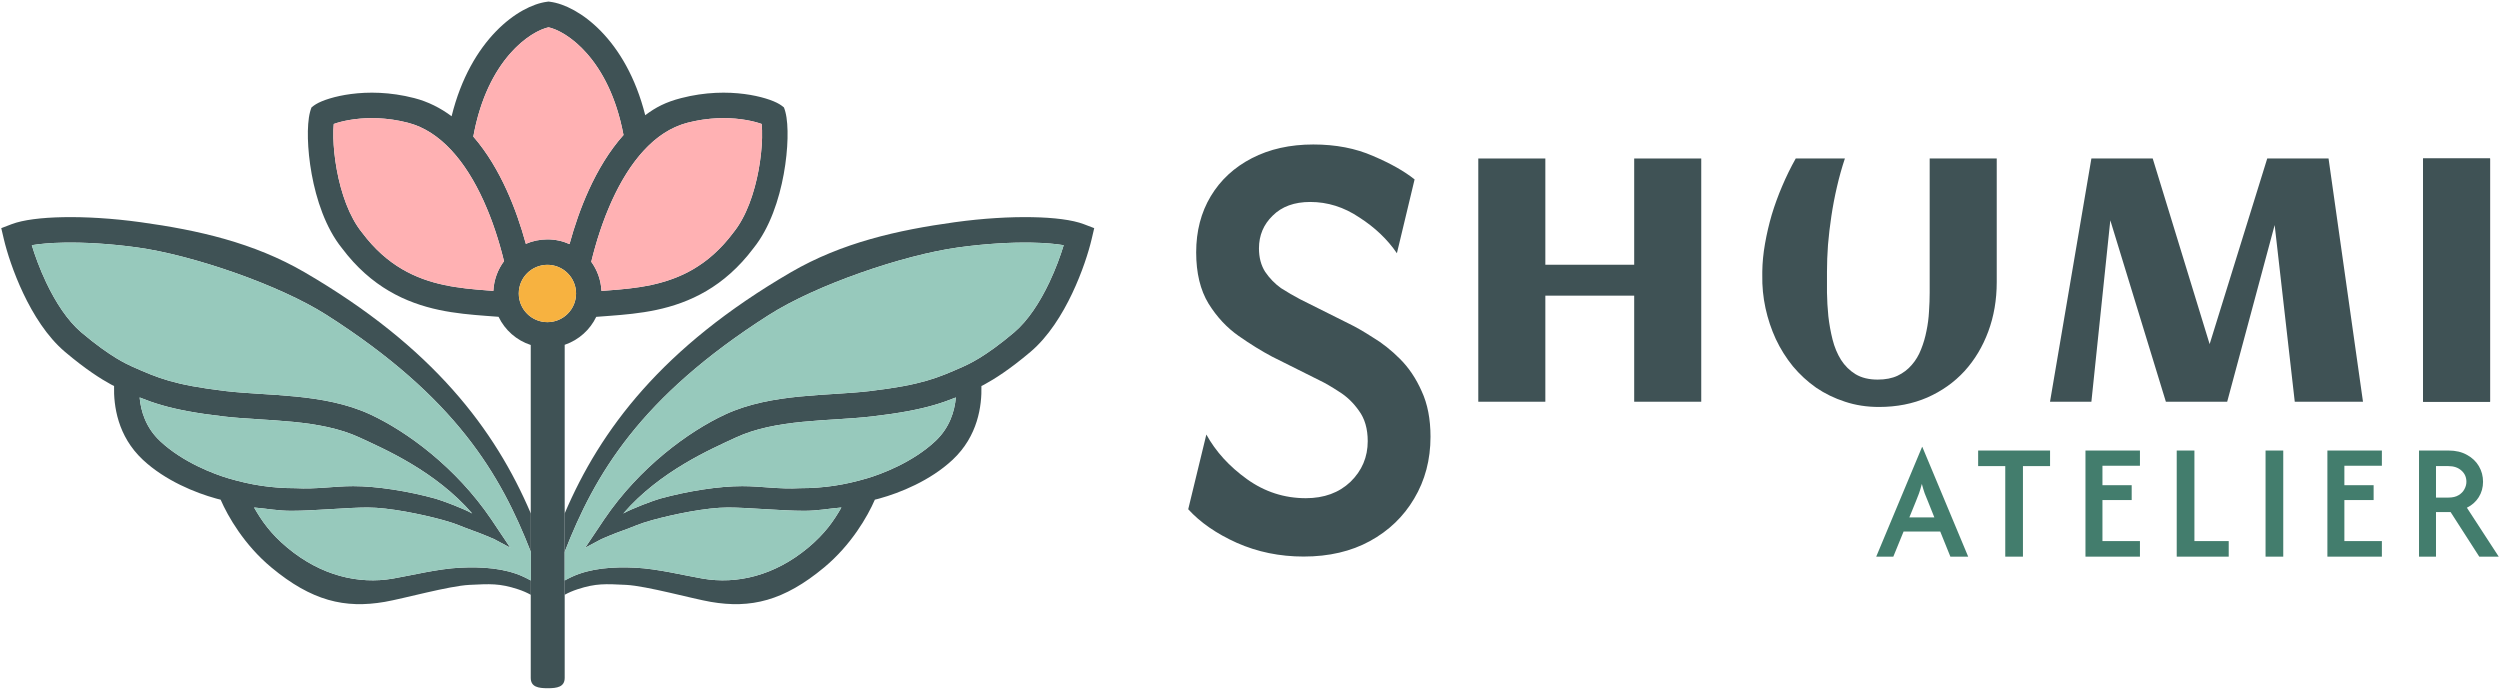 <svg width="1178" height="325" viewBox="0 0 1178 325" fill="none" xmlns="http://www.w3.org/2000/svg">
<path fill-rule="evenodd" clip-rule="evenodd" d="M259.262 0.845C272.469 2.593 294.991 18.343 304.033 54.289C309.021 50.533 313.717 48.095 320.945 46.226C332.432 43.254 342.801 43.247 350.815 44.304C358.332 45.295 364.327 47.304 367.255 49.081C367.259 49.083 367.903 49.489 368.248 49.728C368.734 50.064 369.38 50.614 369.395 50.626C369.4 50.639 369.642 51.3 369.777 51.722C369.912 52.144 370.076 52.759 370.078 52.767C370.919 55.96 371.204 60.44 371.083 65.279C370.959 70.248 370.393 76.043 369.296 82.058C367.144 93.86 362.799 107.319 355.033 116.948C341.24 135.308 324.837 142.726 309.25 146.039C301.566 147.672 294.084 148.309 287.417 148.81C285.14 148.981 282.988 149.135 280.949 149.301C278.028 155.395 272.757 160.147 266.311 162.386C266.235 162.412 266.159 162.436 266.083 162.462V319.393C266.083 323.723 262.501 324.293 258.083 324.293C253.665 324.293 250.083 323.723 250.083 319.393V162.554C243.397 160.389 237.918 155.543 234.923 149.278C232.971 149.121 230.916 148.972 228.748 148.81C222.081 148.309 214.599 147.672 206.915 146.039C191.329 142.726 174.925 135.308 161.133 116.948C153.367 107.319 149.022 93.86 146.869 82.058C145.773 76.043 145.207 70.248 145.082 65.279C144.961 60.44 145.247 55.96 146.087 52.767C146.087 52.767 146.253 52.147 146.389 51.722C146.523 51.302 146.765 50.642 146.771 50.626C146.779 50.619 147.429 50.066 147.917 49.728C148.26 49.492 148.895 49.091 148.91 49.081C151.838 47.304 157.834 45.295 165.351 44.304C173.365 43.247 183.733 43.254 195.221 46.226C201.753 47.915 207.589 50.895 212.794 54.776C221.754 18.485 244.421 2.601 257.688 0.845L258.475 0.74L259.262 0.845ZM257.942 124.793C250.486 124.793 244.442 130.837 244.442 138.293C244.442 145.749 250.486 151.793 257.942 151.793C265.398 151.793 271.442 145.749 271.442 138.293C271.442 130.837 265.398 124.793 257.942 124.793ZM349.245 56.201C342.541 55.317 333.745 55.31 323.949 57.844C308.365 61.875 296.643 76.326 288.348 94.533C284.035 104.001 280.842 114.074 278.602 123.346C281.423 127.239 283.171 131.959 283.411 137.075C284.449 136.998 285.486 136.921 286.519 136.844C293.158 136.345 299.932 135.752 306.755 134.302C320.168 131.451 333.777 125.291 345.476 109.693L345.545 109.601L345.619 109.51C351.601 102.148 355.481 90.924 357.491 79.904C358.479 74.482 358.979 69.307 359.087 64.98C359.154 62.296 359.066 60.087 358.896 58.415C358.477 58.264 358.006 58.107 357.487 57.946C355.392 57.3 352.598 56.643 349.245 56.201ZM192.216 57.844C182.421 55.31 173.624 55.317 166.92 56.201C163.568 56.643 160.773 57.3 158.679 57.946C158.159 58.107 157.689 58.264 157.27 58.415C157.1 60.087 157.011 62.296 157.078 64.98C157.187 69.307 157.686 74.482 158.675 79.904C160.685 90.924 164.564 102.148 170.546 109.51L170.62 109.601L170.69 109.693C182.388 125.291 195.998 131.451 209.41 134.302C216.234 135.752 223.008 136.345 229.647 136.844C230.586 136.914 231.529 136.985 232.472 137.055C232.722 131.82 234.55 126.999 237.491 123.058C235.255 113.865 232.086 103.903 227.818 94.533C219.523 76.326 207.801 61.875 192.216 57.844ZM258.475 12.877C250.284 14.596 229.656 27.618 223.02 64.353C229.497 71.788 234.666 80.62 238.739 89.559C242.532 97.885 245.507 106.59 247.779 114.9C250.892 113.546 254.329 112.793 257.942 112.793C261.651 112.793 265.175 113.587 268.355 115.011C270.63 106.668 273.617 97.921 277.427 89.559C281.659 80.269 287.077 71.094 293.915 63.482C293.876 63.527 293.835 63.571 293.795 63.615C287.018 27.443 266.611 14.585 258.475 12.877Z" fill="#3F5255"></path>
<path d="M341.635 55.668C341.885 55.671 342.134 55.674 342.381 55.68C343.616 55.707 344.809 55.767 345.954 55.856C346.183 55.874 346.411 55.894 346.636 55.914C347.537 55.994 348.407 56.091 349.245 56.201C350.921 56.422 352.459 56.697 353.838 56.997C354.528 57.147 355.178 57.303 355.787 57.463C356.396 57.622 356.963 57.785 357.487 57.946C358.006 58.107 358.477 58.264 358.896 58.415C359.066 60.087 359.154 62.296 359.087 64.98C359.08 65.25 359.073 65.523 359.063 65.8C359.053 66.077 359.042 66.357 359.029 66.641C358.847 70.604 358.356 75.16 357.491 79.904C357.428 80.248 357.364 80.593 357.297 80.938C357.231 81.282 357.162 81.627 357.092 81.972C356.965 82.598 356.829 83.225 356.69 83.851C356.488 84.753 356.274 85.654 356.047 86.55C354.873 91.184 353.355 95.708 351.475 99.812C351.19 100.435 350.896 101.048 350.594 101.649C349.622 103.588 348.561 105.415 347.413 107.095C346.838 107.937 346.241 108.745 345.62 109.509L345.546 109.6L345.477 109.692C345.403 109.791 345.328 109.889 345.254 109.986C344.779 110.614 344.3 111.228 343.819 111.825C343.633 112.055 343.447 112.283 343.261 112.509C342.896 112.951 342.528 113.385 342.159 113.811C341.806 114.218 341.451 114.618 341.095 115.011C340.685 115.462 340.274 115.905 339.861 116.337C338.997 117.24 338.124 118.099 337.245 118.92C337.051 119.101 336.857 119.281 336.662 119.458C335.434 120.576 334.193 121.618 332.94 122.589C332.501 122.928 332.061 123.26 331.62 123.582C331.42 123.729 331.219 123.874 331.018 124.017C329.944 124.781 328.861 125.496 327.773 126.166C327.354 126.424 326.934 126.675 326.514 126.919C325.873 127.292 325.23 127.649 324.585 127.992C324.412 128.084 324.239 128.176 324.066 128.266C323.429 128.596 322.791 128.912 322.152 129.216C317.07 131.627 311.899 133.208 306.756 134.301C305.12 134.649 303.487 134.946 301.858 135.206C301.732 135.226 301.606 135.245 301.481 135.265C300.74 135.38 300 135.488 299.261 135.589C297.939 135.769 296.619 135.928 295.304 136.07C294.079 136.202 292.856 136.32 291.638 136.429C290.702 136.512 289.768 136.59 288.836 136.664C288.063 136.726 287.29 136.785 286.52 136.843C285.62 136.91 284.716 136.978 283.812 137.045C283.679 137.055 283.544 137.065 283.411 137.075C283.171 131.96 281.424 127.239 278.604 123.347C278.762 122.694 278.923 122.036 279.09 121.375C279.351 120.345 279.624 119.305 279.908 118.26C281.89 110.976 284.449 103.372 287.658 96.078C287.886 95.562 288.114 95.046 288.348 94.533C288.43 94.353 288.515 94.174 288.598 93.994C289.038 93.041 289.486 92.097 289.945 91.165C290.354 90.335 290.769 89.513 291.194 88.702C291.68 87.772 292.177 86.856 292.683 85.953C293.244 84.953 293.818 83.969 294.404 83.005C294.767 82.407 295.135 81.816 295.508 81.232C295.632 81.039 295.756 80.846 295.881 80.654C296.269 80.058 296.661 79.47 297.059 78.891C297.174 78.723 297.29 78.556 297.406 78.39C297.692 77.98 297.98 77.573 298.272 77.172C298.976 76.201 299.697 75.256 300.433 74.34C300.969 73.672 301.513 73.018 302.066 72.381C302.267 72.149 302.469 71.92 302.672 71.692C303.42 70.854 304.183 70.045 304.961 69.266C305.768 68.458 306.59 67.681 307.429 66.94C307.717 66.687 308.007 66.437 308.298 66.191C308.607 65.931 308.917 65.675 309.23 65.424C309.756 65.002 310.289 64.595 310.827 64.2C311.119 63.986 311.412 63.775 311.707 63.569C312.127 63.277 312.551 62.992 312.979 62.717C313.947 62.092 314.936 61.512 315.943 60.977C317.379 60.214 318.854 59.544 320.368 58.976C321.539 58.537 322.732 58.159 323.949 57.844C324.489 57.704 325.027 57.573 325.56 57.448C326.842 57.149 328.106 56.892 329.348 56.675C329.934 56.572 330.516 56.479 331.092 56.394C332.534 56.18 333.945 56.018 335.321 55.901C336.131 55.833 336.929 55.78 337.714 55.742C337.739 55.741 337.764 55.739 337.789 55.738C338.572 55.701 339.343 55.679 340.099 55.669C340.105 55.669 340.111 55.668 340.117 55.668C340.63 55.662 341.136 55.663 341.635 55.668Z" fill="#FFB1B3"></path>
<path d="M175.288 55.664C175.796 55.664 176.31 55.671 176.83 55.684C177.09 55.69 177.352 55.697 177.616 55.707C179.722 55.783 181.927 55.962 184.213 56.272C184.785 56.349 185.362 56.434 185.944 56.528C187.688 56.81 189.477 57.168 191.301 57.613C191.605 57.688 191.91 57.765 192.216 57.844C193.19 58.096 194.15 58.388 195.094 58.72C197.218 59.466 199.266 60.411 201.24 61.534C201.897 61.909 202.547 62.303 203.188 62.717C203.615 62.992 204.039 63.277 204.459 63.569C204.669 63.716 204.879 63.864 205.087 64.015C211.752 68.83 217.484 75.756 222.336 83.959C222.791 84.728 223.238 85.508 223.677 86.299C223.97 86.826 224.26 87.358 224.546 87.894C225.119 88.967 225.678 90.058 226.223 91.165C226.768 92.272 227.299 93.395 227.818 94.533C228.626 96.308 229.396 98.105 230.127 99.913C230.585 101.046 231.026 102.184 231.454 103.323C231.705 103.991 231.951 104.659 232.192 105.327C234.346 111.316 236.099 117.336 237.491 123.058C234.55 126.999 232.723 131.82 232.473 137.054C231.53 136.984 230.587 136.913 229.648 136.843C223.008 136.344 216.235 135.751 209.411 134.301C195.999 131.45 182.389 125.291 170.691 109.692L170.621 109.6L170.547 109.509C164.565 102.147 160.686 90.923 158.676 79.903C157.687 74.481 157.188 69.306 157.079 64.978C157.035 63.202 157.06 61.634 157.13 60.292C157.149 59.927 157.172 59.578 157.198 59.246C157.22 58.956 157.243 58.679 157.27 58.415C157.689 58.264 158.159 58.107 158.679 57.946C159.202 57.785 159.771 57.622 160.379 57.463C160.988 57.303 161.639 57.147 162.328 56.997C163.708 56.697 165.244 56.422 166.92 56.201C167.967 56.063 169.067 55.945 170.212 55.856C170.9 55.803 171.604 55.761 172.324 55.728C173.285 55.686 174.273 55.663 175.288 55.664Z" fill="#FFB1B3"></path>
<path d="M258.97 12.991C259.154 13.037 259.344 13.089 259.538 13.146C259.598 13.163 259.659 13.18 259.72 13.198C260.261 13.362 260.84 13.567 261.451 13.813C261.655 13.896 261.863 13.982 262.074 14.074C262.348 14.193 262.628 14.322 262.912 14.457C262.982 14.49 263.054 14.523 263.124 14.558C263.44 14.711 263.761 14.875 264.089 15.049C270.967 18.695 280.387 26.902 287.213 42.082C288.087 44.026 288.92 46.083 289.698 48.261C289.9 48.827 290.097 49.402 290.292 49.984C291.672 54.108 292.863 58.641 293.795 63.615C287.013 71.2 281.635 80.323 277.427 89.559C273.617 97.921 270.63 106.668 268.355 115.011C265.175 113.587 261.651 112.793 257.942 112.793C254.329 112.793 250.892 113.546 247.779 114.9C245.507 106.59 242.532 97.885 238.739 89.559C234.666 80.621 229.498 71.788 223.022 64.353C228.227 35.538 242.04 21.314 251.708 15.69C252.05 15.491 252.387 15.302 252.718 15.124C252.749 15.107 252.78 15.091 252.811 15.075C253.139 14.901 253.461 14.736 253.777 14.582C253.873 14.535 253.969 14.489 254.065 14.444C254.327 14.32 254.585 14.2 254.838 14.09C254.928 14.05 255.019 14.013 255.108 13.976C255.806 13.68 256.464 13.438 257.076 13.247C257.224 13.201 257.369 13.158 257.511 13.117C257.591 13.095 257.67 13.073 257.747 13.052C258 12.984 258.242 12.926 258.475 12.877C258.635 12.911 258.801 12.949 258.97 12.991Z" fill="#FFB1B3"></path>
<path d="M271.442 138.293C271.442 145.749 265.398 151.793 257.942 151.793C250.486 151.793 244.442 145.749 244.442 138.293C244.442 130.837 250.486 124.793 257.942 124.793C265.398 124.793 271.442 130.837 271.442 138.293Z" fill="#F7B240"></path>
<path fill-rule="evenodd" clip-rule="evenodd" d="M266.056 280.278V273.532C267.407 272.755 268.01 272.469 269.433 271.803C278.248 267.674 289.153 266.983 299.468 267.497C309.905 268.018 322.423 271.146 331.1 272.639C347.18 275.406 364.896 271.285 380.728 258.119C388.763 251.437 392.887 245.376 396.468 239.135C389.78 239.723 385.338 240.699 378.909 240.699C368.034 240.699 352.464 239.135 343 239.135C332.868 239.135 317.393 242.317 307.287 245.096C300.898 246.853 298.463 248.244 293.686 249.916C288.716 251.655 284.985 253.384 283.469 253.976L275.717 258.119L284.732 244.673C301.349 220.176 324.475 203.298 341.679 195.296C352.803 190.122 365.179 188.004 376.919 186.839C382.807 186.255 388.668 185.899 394.184 185.549C399.751 185.195 404.95 184.848 409.746 184.281C422.266 182.803 430.264 181.226 436.567 179.41C442.851 177.6 447.616 175.508 453.848 172.756C456.135 171.667 463.816 168.495 477.829 156.65C484.454 151.051 490.07 142.269 494.416 133.109C497.422 126.775 499.693 120.529 501.212 115.542C497.472 114.903 492.396 114.446 486.153 114.331C476.404 114.152 464.418 114.816 451.498 116.597C425.55 120.173 384.486 134.27 362.307 148.413C301.436 187.227 280.291 223.587 266.056 260.079V241.967C282.89 202.515 311.962 163.633 372.646 128.306C396.651 114.331 423.028 108.407 449.872 104.708C463.348 102.851 475.952 102.142 486.371 102.333C496.566 102.52 505.323 103.574 510.708 105.633L515.597 107.502L514.399 112.614C512.979 118.675 509.902 128.381 505.21 138.27C500.556 148.077 494.049 158.629 485.53 165.829C475.655 174.176 468.503 178.642 464.043 181.066L463.704 181.253L462.444 181.885C462.685 191.194 460.81 205.464 448.896 216.626C438.252 226.597 423.831 232.284 414.552 234.846L413.814 235.052L412.232 235.444C408.808 243.357 401.081 256.776 388.355 267.359C369.317 283.193 353.694 286.836 334.904 283.603C326.146 282.096 304.628 276.074 295.015 275.595C285.279 275.109 280.783 274.833 272.185 277.639C269.841 278.403 267.82 279.296 266.056 280.278ZM450.404 187.281C447.132 188.603 443.752 189.826 439.865 190.945C432.719 193.004 424.029 194.678 411.144 196.199C405.98 196.809 400.471 197.174 394.94 197.525C389.357 197.88 383.728 198.221 378.096 198.78C366.795 199.902 356.003 201.859 346.704 206.185C335.244 211.515 311.019 221.925 293.686 241.967C297.203 239.809 308.34 235.685 311.02 234.948C324.115 231.347 338.752 229.072 349.741 229.072C358.859 229.072 367.154 230.596 376.919 230.038C388.355 230.038 398.029 228.493 408.589 225.377C415.23 223.418 430.023 217.892 440.738 207.854C447.436 201.579 449.806 193.876 450.404 187.281Z" fill="#3F5255"></path>
<path d="M451.498 116.597C464.418 114.816 476.404 114.152 486.153 114.331C492.396 114.446 497.472 114.903 501.212 115.542C499.693 120.529 497.421 126.775 494.415 133.11C490.069 142.269 484.454 151.051 477.829 156.65C463.816 168.495 456.135 171.667 453.848 172.756C447.616 175.508 442.851 177.6 436.567 179.41C430.264 181.226 422.266 182.803 409.746 184.281C404.95 184.848 399.751 185.195 394.184 185.549C388.668 185.899 382.807 186.255 376.919 186.839C365.179 188.004 352.803 190.122 341.679 195.296C324.475 203.298 301.349 220.176 284.732 244.673L275.717 258.119L283.468 253.975C284.984 253.383 288.716 251.655 293.686 249.916C298.463 248.244 300.898 246.853 307.287 245.096C317.393 242.317 332.868 239.135 343 239.135C352.464 239.135 368.034 240.699 378.909 240.699C385.338 240.699 389.78 239.723 396.468 239.135C392.887 245.376 388.763 251.437 380.728 258.119C364.896 271.286 347.179 275.405 331.099 272.638C322.422 271.145 309.905 268.018 299.468 267.497C289.153 266.983 278.248 267.674 269.433 271.803C268.284 272.341 267.158 272.92 266.056 273.532V260.079C280.291 223.587 301.436 187.227 362.307 148.413C384.486 134.27 425.55 120.173 451.498 116.597Z" fill="#97C9BC"></path>
<path d="M450.404 187.281C449.806 193.876 447.436 201.579 440.738 207.854C430.023 217.892 415.229 223.417 408.588 225.376C398.028 228.492 388.355 230.038 376.919 230.038C367.154 230.596 358.859 229.072 349.741 229.072C338.752 229.072 324.114 231.346 311.019 234.948C308.338 235.685 297.202 239.81 293.686 241.967C311.019 221.925 335.244 211.515 346.704 206.185C356.003 201.859 366.795 199.902 378.096 198.78C383.728 198.221 389.356 197.88 394.939 197.526C400.47 197.174 405.98 196.809 411.144 196.199C424.029 194.678 432.719 193.004 439.865 190.945C443.752 189.826 447.132 188.603 450.404 187.281Z" fill="#97C9BC"></path>
<path fill-rule="evenodd" clip-rule="evenodd" d="M250.138 280.278V273.532C248.786 272.755 248.183 272.469 246.761 271.803C237.945 267.674 227.04 266.983 216.726 267.497C206.288 268.018 193.771 271.146 185.094 272.639C169.014 275.406 151.297 271.285 135.466 258.119C127.431 251.437 123.306 245.376 119.726 239.135C126.413 239.723 130.856 240.699 137.284 240.699C148.159 240.699 163.73 239.135 173.193 239.135C183.326 239.135 198.801 242.317 208.906 245.096C215.296 246.853 217.731 248.244 222.508 249.916C227.477 251.655 231.208 253.384 232.725 253.976L240.477 258.119L231.461 244.673C214.844 220.176 191.719 203.298 174.515 195.296C163.39 190.122 151.014 188.004 139.274 186.839C133.387 186.255 127.525 185.899 122.01 185.549C116.443 185.195 111.243 184.848 106.447 184.281C93.928 182.803 85.93 181.226 79.626 179.41C73.343 177.6 68.577 175.508 62.346 172.756C60.058 171.667 52.377 168.495 38.364 156.65C31.74 151.051 26.123 142.269 21.777 133.109C18.772 126.775 16.5 120.529 14.981 115.542C18.722 114.903 23.797 114.446 30.04 114.331C39.789 114.152 51.775 114.816 64.695 116.597C90.644 120.173 131.707 134.27 153.887 148.413C214.757 187.227 235.902 223.587 250.138 260.079V241.967C233.304 202.515 204.232 163.633 143.548 128.306C119.542 114.331 93.166 108.407 66.321 104.708C52.845 102.851 40.242 102.142 29.822 102.333C19.628 102.52 10.87 103.574 5.485 105.633L0.597 107.502L1.794 112.614C3.215 118.675 6.291 128.381 10.983 138.27C15.637 148.077 22.144 158.629 30.663 165.829C40.539 174.176 47.691 178.642 52.15 181.066L52.489 181.253L53.749 181.885C53.508 191.194 55.383 205.464 67.298 216.626C77.941 226.597 92.362 232.284 101.642 234.846L102.38 235.052L103.962 235.444C107.385 243.357 115.113 256.776 127.838 267.359C146.877 283.193 162.499 286.836 181.289 283.603C190.047 282.096 211.566 276.074 221.179 275.595C230.914 275.109 235.411 274.833 244.009 277.639C246.352 278.403 248.373 279.296 250.138 280.278ZM65.789 187.281C69.061 188.603 72.442 189.826 76.328 190.945C83.474 193.004 92.165 194.678 105.05 196.199C110.213 196.809 115.723 197.174 121.254 197.525C126.837 197.88 132.465 198.221 138.098 198.78C149.398 199.902 160.19 201.859 169.489 206.185C180.95 211.515 205.174 221.925 222.508 241.967C218.991 239.809 207.854 235.685 205.174 234.948C192.078 231.347 177.441 229.072 166.452 229.072C157.335 229.072 149.039 230.596 139.274 230.038C127.839 230.038 118.165 228.493 107.604 225.377C100.963 223.418 86.17 217.892 75.455 207.854C68.757 201.579 66.388 193.876 65.789 187.281Z" fill="#3F5255"></path>
<path d="M64.695 116.597C51.775 114.816 39.789 114.152 30.04 114.331C23.797 114.446 18.722 114.903 14.981 115.542C16.5 120.529 18.773 126.775 21.778 133.11C26.124 142.269 31.74 151.051 38.364 156.65C52.377 168.495 60.058 171.667 62.346 172.756C68.577 175.508 73.343 177.6 79.626 179.41C85.93 181.226 93.928 182.803 106.447 184.281C111.243 184.848 116.443 185.195 122.01 185.549C127.525 185.899 133.387 186.255 139.274 186.839C151.014 188.004 163.39 190.122 174.515 195.296C191.719 203.298 214.844 220.176 231.461 244.673L240.477 258.119L232.726 253.975C231.209 253.383 227.477 251.655 222.508 249.916C217.731 248.244 215.296 246.853 208.906 245.096C198.801 242.317 183.326 239.135 173.193 239.135C163.73 239.135 148.159 240.699 137.284 240.699C130.856 240.699 126.413 239.723 119.726 239.135C123.306 245.376 127.431 251.437 135.466 258.119C151.297 271.286 169.014 275.405 185.095 272.638C193.772 271.145 206.288 268.018 216.726 267.497C227.04 266.983 237.945 267.674 246.761 271.803C247.909 272.341 249.035 272.92 250.138 273.532V260.079C235.902 223.587 214.757 187.227 153.887 148.413C131.707 134.27 90.644 120.173 64.695 116.597Z" fill="#97C9BC"></path>
<path d="M65.789 187.281C66.388 193.876 68.757 201.579 75.455 207.854C86.17 217.892 100.965 223.417 107.605 225.376C118.166 228.492 127.839 230.038 139.274 230.038C149.039 230.596 157.335 229.072 166.452 229.072C177.441 229.072 192.079 231.346 205.175 234.948C207.855 235.685 218.991 239.81 222.508 241.967C205.174 221.925 180.95 211.515 169.489 206.185C160.19 201.859 149.398 199.902 138.098 198.78C132.465 198.221 126.838 197.88 121.255 197.526C115.724 197.174 110.213 196.809 105.05 196.199C92.165 194.678 83.474 193.004 76.328 190.945C72.442 189.826 69.061 188.603 65.789 187.281Z" fill="#97C9BC"></path>
<path d="M728.166 189.293H696.569V74.683H728.166V124.745H770.031V74.683H801.628V189.293H770.031V139.31H728.166V189.293Z" fill="#3F5255"></path>
<path d="M869.311 74.683C867.878 78.981 866.631 83.438 865.57 88.055C864.509 92.618 863.634 97.207 862.944 101.824C862.254 106.387 861.723 110.897 861.352 115.354C861.034 119.811 860.874 124.029 860.874 128.009C860.874 130.927 860.874 134.217 860.874 137.878C860.927 141.486 861.14 145.173 861.511 148.941C861.936 152.708 862.599 156.396 863.501 160.004C864.403 163.559 865.729 166.742 867.48 169.555C869.284 172.367 871.566 174.622 874.325 176.32C877.137 178.018 880.613 178.867 884.751 178.867C888.412 178.867 891.543 178.256 894.143 177.036C896.796 175.763 899.024 174.065 900.828 171.942C902.686 169.82 904.145 167.379 905.206 164.62C906.32 161.861 907.169 158.969 907.753 155.945C908.39 152.92 908.787 149.869 908.947 146.792C909.159 143.661 909.265 140.69 909.265 137.878V74.683H940.862V132.943C940.862 141.274 939.536 149.02 936.883 156.183C934.23 163.346 930.489 169.581 925.661 174.887C920.832 180.14 914.995 184.279 908.151 187.303C901.306 190.274 893.718 191.76 885.388 191.76C879.658 191.76 874.325 190.938 869.391 189.293C864.456 187.701 859.919 185.499 855.781 182.687C851.695 179.822 848.034 176.452 844.797 172.579C841.614 168.652 838.934 164.381 836.759 159.765C834.636 155.149 833.018 150.294 831.904 145.2C830.789 140.053 830.285 134.853 830.391 129.6V128.009C830.445 123.764 830.869 119.386 831.665 114.876C832.461 110.313 833.522 105.75 834.849 101.187C836.228 96.624 837.873 92.114 839.783 87.657C841.693 83.147 843.816 78.822 846.15 74.683H869.311Z" fill="#3F5255"></path>
<path d="M994.378 103.813L985.464 189.293H965.965L985.464 74.683H1014.36L1041.18 162.153L1068.32 74.683H1097.21L1113.44 189.293H1081.29L1071.82 106.042L1049.45 189.293H1020.56L994.378 103.813Z" fill="#3F5255"></path>
<path d="M1173.33 189.293H1141.73V74.683H1173.33V189.293Z" fill="#3F5255"></path>
<path d="M1173.33 189.293H1141.73V74.683H1173.33V189.293Z" fill="#3F5255"></path>
<path d="M884.075 262.293L905.686 210.571H905.798L927.409 262.293H919.02L914.242 250.46H896.964L892.131 262.293H884.075ZM899.686 243.793H911.464L908.464 236.293C907.909 234.997 907.39 233.719 906.909 232.46C906.464 231.2 906.02 229.719 905.575 228.015C905.131 229.719 904.686 231.2 904.242 232.46C903.797 233.682 903.297 234.96 902.742 236.293L899.686 243.793Z" fill="#437D6D"></path>
<path d="M932.101 219.626V212.293H965.99V219.626H953.212V262.293H944.879V219.626H932.101Z" fill="#437D6D"></path>
<path d="M982.674 262.293V212.293H1008.34V219.46H990.674V228.626H1004.45V235.626H990.674V254.96H1008.34V262.293H982.674Z" fill="#437D6D"></path>
<path d="M1025.67 262.293V212.293H1034.01V254.96H1050.17V262.293H1025.67Z" fill="#437D6D"></path>
<path d="M1067.53 262.293V212.293H1075.87V262.293H1067.53Z" fill="#437D6D"></path>
<path d="M1096.67 262.293V212.293H1122.34V219.46H1104.67V228.626H1118.45V235.626H1104.67V254.96H1122.34V262.293H1096.67Z" fill="#437D6D"></path>
<path d="M1139.84 262.293V212.293H1153.79C1157.16 212.293 1160.04 212.978 1162.45 214.348C1164.9 215.682 1166.77 217.46 1168.06 219.682C1169.36 221.904 1170.01 224.348 1170.01 227.015C1170.01 229.682 1169.34 232.089 1168.01 234.237C1166.67 236.385 1164.8 238.052 1162.4 239.237L1177.4 262.293H1168.23L1154.73 241.293H1147.84V262.293H1139.84ZM1147.84 234.46H1153.67C1155.64 234.46 1157.23 234.089 1158.45 233.348C1159.71 232.608 1160.64 231.663 1161.23 230.515C1161.86 229.367 1162.17 228.2 1162.17 227.015C1162.17 224.867 1161.4 223.108 1159.84 221.737C1158.29 220.33 1156.23 219.626 1153.67 219.626H1147.84V234.46Z" fill="#437D6D"></path>
<path d="M614.263 262.247C603.013 262.247 592.527 260.094 582.805 255.789C573.222 251.483 565.583 246.205 559.888 239.955L568.43 204.747C572.875 212.803 579.263 219.817 587.597 225.789C595.93 231.761 605.166 234.747 615.305 234.747C623.916 234.747 630.93 232.178 636.347 227.039C641.763 221.761 644.472 215.372 644.472 207.872C644.472 202.039 643.083 197.247 640.305 193.497C637.666 189.747 634.541 186.761 630.93 184.539C627.319 182.178 624.333 180.441 621.972 179.33L599.472 168.08C594.472 165.441 589.194 162.178 583.638 158.289C578.083 154.4 573.361 149.33 569.472 143.08C565.583 136.691 563.638 128.636 563.638 118.914C563.638 108.914 565.93 100.094 570.513 92.455C575.097 84.817 581.555 78.844 589.888 74.539C598.222 70.233 607.875 68.08 618.847 68.08C629.402 68.08 638.777 69.886 646.972 73.497C655.166 76.969 661.694 80.65 666.555 84.539L658.222 119.33C653.777 112.803 647.875 107.178 640.513 102.455C633.291 97.594 625.583 95.164 617.388 95.164C609.888 95.164 603.986 97.317 599.68 101.622C595.375 105.789 593.222 110.928 593.222 117.039C593.222 121.344 594.194 125.025 596.138 128.08C598.222 131.136 600.722 133.705 603.638 135.789C606.694 137.733 609.68 139.469 612.597 140.997L635.513 152.455C638.708 153.983 642.458 156.136 646.763 158.914C651.208 161.553 655.513 164.955 659.68 169.122C663.847 173.289 667.25 178.358 669.888 184.33C672.666 190.303 674.055 197.455 674.055 205.789C674.055 216.622 671.486 226.344 666.347 234.955C661.347 243.428 654.402 250.094 645.513 254.955C636.625 259.817 626.208 262.247 614.263 262.247Z" fill="#3F5255"></path>
</svg>
